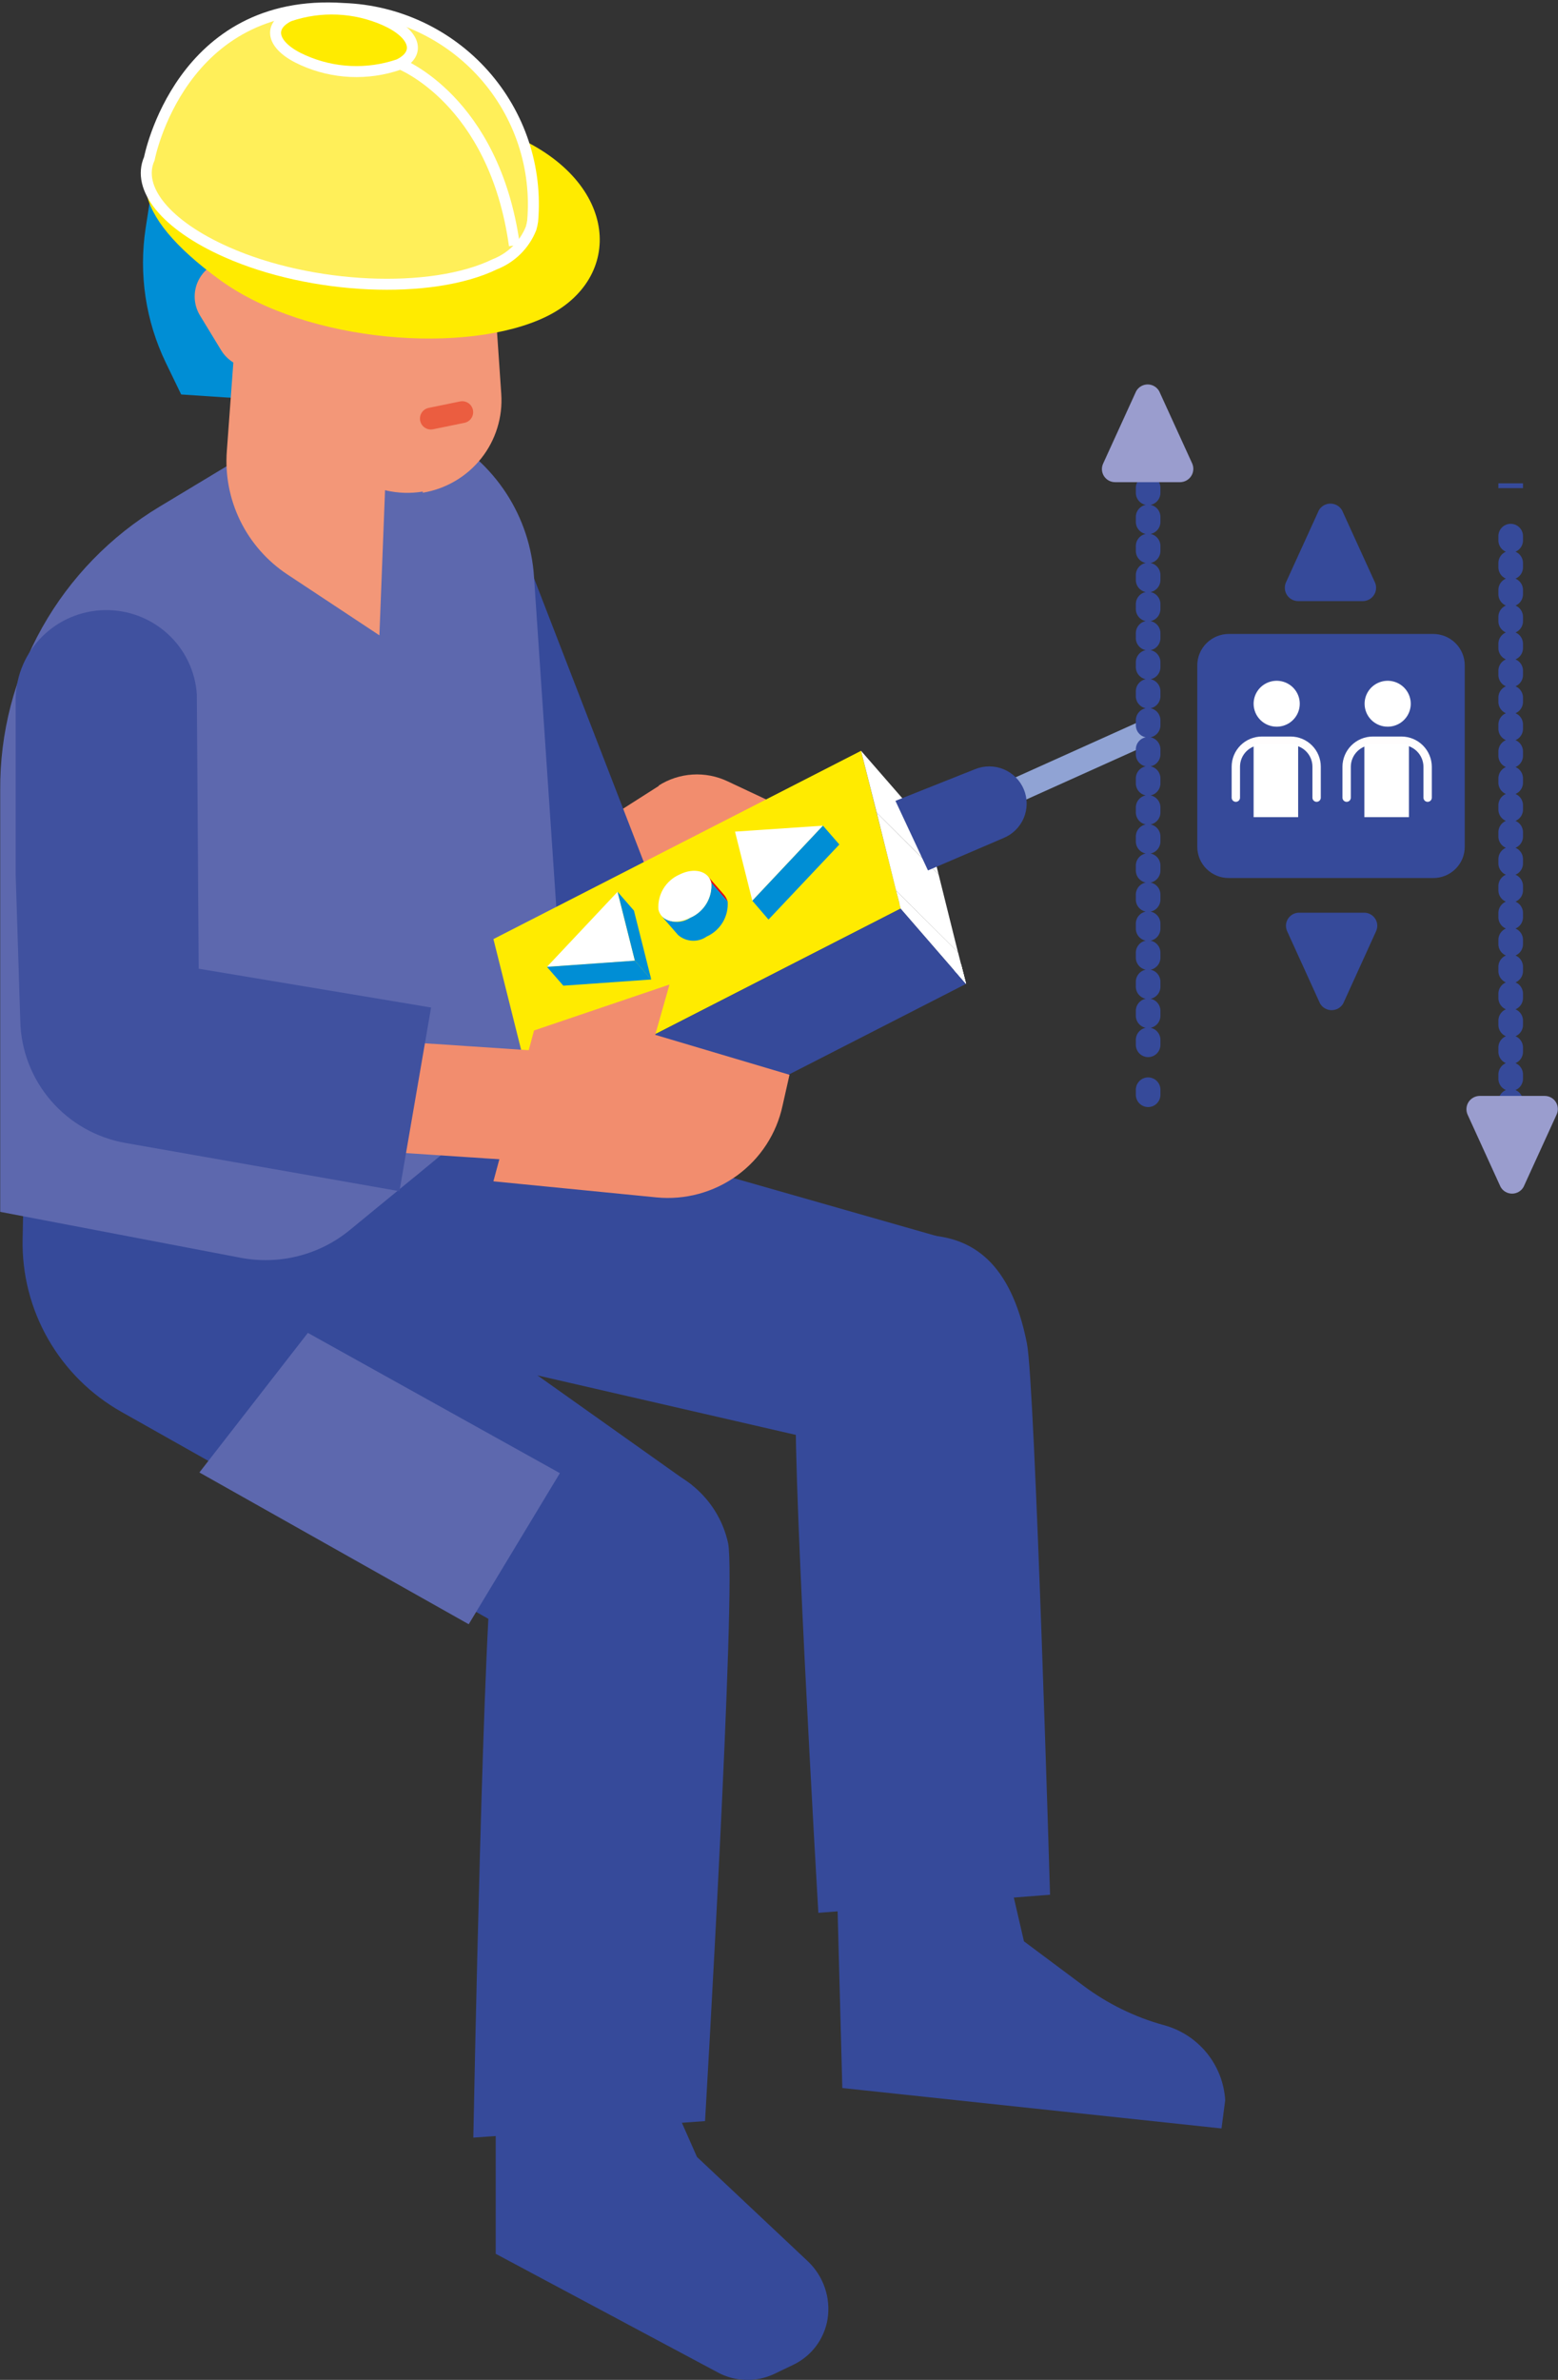 <svg width="95" height="145" viewBox="0 0 95 145" fill="none" xmlns="http://www.w3.org/2000/svg">
<rect x="0" y="0" width="95" height="145" fill="#333333" stroke="none"/>
<g clip-path="url(#clip0_24_21353)">
<path d="M74.933 38.625H87.387C87.898 38.625 88.388 38.827 88.75 39.186C89.111 39.546 89.314 40.033 89.314 40.541V51.593C89.314 51.844 89.265 52.093 89.168 52.325C89.07 52.556 88.928 52.767 88.749 52.943C88.57 53.12 88.357 53.26 88.123 53.355C87.889 53.45 87.639 53.498 87.387 53.496H74.933C74.68 53.498 74.43 53.45 74.196 53.355C73.962 53.26 73.75 53.12 73.57 52.943C73.391 52.767 73.249 52.556 73.152 52.325C73.055 52.093 73.005 51.844 73.005 51.593V40.541C73.005 40.033 73.208 39.546 73.57 39.186C73.931 38.827 74.421 38.625 74.933 38.625" fill="#364A9A"/>
<path d="M58.174 49.872L69.769 44.654" stroke="#90A3D4" stroke-width="1.5" stroke-miterlimit="10"/>
<path d="M70.008 26.37V26.664" stroke="#364A9A" stroke-width="1.5" stroke-miterlimit="10" stroke-linecap="round"/>
<path d="M70.008 29.727V64.869" stroke="#364A9A" stroke-width="1.5" stroke-miterlimit="10" stroke-linecap="round" stroke-dasharray="0.3 1.47"/>
<path d="M70.008 66.394V66.701M92.115 29.448V29.741V29.448Z" stroke="#364A9A" stroke-width="1.5" stroke-miterlimit="10" stroke-linecap="round"/>
<path d="M92.115 32.665V69.737" stroke="#364A9A" stroke-width="1.5" stroke-miterlimit="10" stroke-linecap="round" stroke-dasharray="0.26 1.38"/>
<path d="M92.115 71.192V71.486" stroke="#364A9A" stroke-width="1.5" stroke-miterlimit="10" stroke-linecap="round"/>
<path d="M40.19 47.872L37.995 49.271L39.106 55.986L49.998 50.25L44.369 47.606C43.701 47.288 42.963 47.146 42.224 47.192C41.485 47.239 40.77 47.473 40.148 47.872" fill="#F28D6E"/>
<path d="M32.548 35.197L39.978 54.391C39.978 54.391 31.057 59.021 31.296 58.588C31.535 58.154 32.548 35.127 32.548 35.127" fill="#364A9A"/>
<path d="M30.227 127.961V137.32L43.778 144.553C44.303 144.835 44.888 144.989 45.485 145.004C46.081 145.019 46.673 144.893 47.212 144.637L48.352 144.091C48.905 143.829 49.386 143.438 49.754 142.951C50.121 142.463 50.365 141.895 50.462 141.293C50.562 140.655 50.505 140.003 50.296 139.392C50.088 138.781 49.735 138.228 49.266 137.782L42.498 131.417L40.471 126.828L30.227 127.961Z" fill="#364A9A"/>
<path d="M70.964 123.386C69.19 122.897 67.524 122.081 66.053 120.98L62.436 118.28L60.649 110.558L50.996 113.552L51.361 127.219L74.482 129.682L74.707 127.961C74.644 126.905 74.248 125.895 73.577 125.074C72.905 124.253 71.991 123.663 70.964 123.386" fill="#364A9A"/>
<path d="M42.174 90.469L36.545 102.444L7.402 86.021C5.537 84.97 3.993 83.437 2.933 81.585C1.873 79.734 1.336 77.631 1.379 75.501L1.618 63.68L12.721 69.569L24.105 64.449L22.811 76.732L42.174 90.469Z" fill="#364A9A"/>
<path d="M28.861 130.241C28.861 130.241 29.509 96.233 30.114 95.044C30.86 93.55 31.932 92.24 33.252 91.211C34.895 89.801 37.022 89.075 39.191 89.182C40.451 89.367 41.624 89.929 42.554 90.794C43.484 91.659 44.127 92.785 44.397 94.023C44.918 96.541 42.99 129.234 42.99 129.234L28.861 130.241Z" fill="#364A9A"/>
<path d="M58.566 75.725L55.034 89.224L52.15 88.259L18.771 80.579L22.528 65.442L58.566 75.725Z" fill="#364A9A"/>
<path d="M49.899 116.546C49.899 116.546 48.112 86.077 48.605 84.832C49.097 83.587 49.758 78.859 50.912 77.837C52.417 76.278 54.468 75.356 56.64 75.263C59.229 75.431 61.635 76.844 62.62 81.866C63.113 84.398 64.027 115.441 64.027 115.441L49.899 116.546Z" fill="#364A9A"/>
<path d="M16.435 26.831L9.723 30.874C6.741 32.668 4.279 35.201 2.577 38.224C0.875 41.248 -0.008 44.659 0.013 48.123V73.836L14.676 76.634C15.842 76.856 17.044 76.82 18.195 76.527C19.345 76.235 20.417 75.693 21.332 74.941L34.518 64.127L32.562 35.155C32.448 33.339 31.866 31.583 30.87 30.056C29.875 28.529 28.499 27.284 26.878 26.44C25.256 25.596 23.444 25.182 21.614 25.238C19.785 25.295 18.001 25.819 16.435 26.762" fill="#5D68AE"/>
<path d="M19.547 4.295L18.28 4.393C16.101 4.537 14.029 5.384 12.378 6.806C10.727 8.227 9.588 10.145 9.134 12.269L8.88 13.906C8.454 16.694 8.881 19.545 10.105 22.089L11.047 24.034L17.38 24.454L19.547 4.295Z" fill="#008ED5"/>
<path d="M14.353 20.383L13.832 27.475C13.72 28.939 14.001 30.406 14.646 31.726C15.292 33.046 16.278 34.171 17.505 34.988L23.134 38.709L23.711 23.88L14.353 20.383Z" fill="#F39778"/>
<path d="M15.535 16.354C15.286 16.149 14.996 16 14.684 15.917C14.372 15.835 14.046 15.82 13.728 15.875C13.409 15.929 13.107 16.051 12.841 16.233C12.575 16.415 12.351 16.652 12.186 16.927V16.927C11.979 17.272 11.87 17.666 11.87 18.067C11.87 18.469 11.979 18.863 12.186 19.208L13.48 21.334C13.634 21.59 13.838 21.812 14.079 21.987C14.321 22.163 14.596 22.288 14.888 22.355L15.549 22.509C16.002 22.618 16.478 22.582 16.91 22.407C17.341 22.231 17.707 21.926 17.954 21.533C18.202 21.14 18.318 20.68 18.288 20.218C18.258 19.755 18.083 19.314 17.786 18.956L15.535 16.354Z" fill="#F39778"/>
<path d="M25.779 30.021C27.189 29.788 28.459 29.041 29.344 27.926C30.229 26.811 30.664 25.409 30.564 23.992L29.734 11.863L29.143 12.213C27.917 12.929 26.461 13.149 25.076 12.829L23.669 12.479C22.473 12.214 21.234 12.214 20.038 12.479C19.295 12.633 18.631 13.043 18.162 13.637C17.694 14.231 17.451 14.97 17.477 15.724L17.604 19.599C15.043 19.739 14.789 14.521 14.789 17.067L14.888 23.852L21.488 28.958C22.102 29.397 22.797 29.71 23.534 29.881C24.27 30.051 25.034 30.075 25.779 29.951" fill="#F39778"/>
<path d="M26.272 25.503L28.186 25.111" stroke="#EB5D40" stroke-width="1.33" stroke-miterlimit="10" stroke-linecap="round"/>
<path d="M31.38 8.296C37.768 11.094 38.078 16.969 33.307 19.291C28.537 21.614 18.743 20.928 13.424 17.067C7.865 13.024 7.57 9.849 11.566 7.624C16.182 5.05 24.991 5.47 31.38 8.296" fill="#FFEB00"/>
<path d="M32.479 13.472C32.619 11.86 32.428 10.237 31.918 8.701C31.408 7.166 30.589 5.749 29.511 4.537C28.433 3.326 27.119 2.345 25.648 1.654C24.177 0.963 22.58 0.576 20.954 0.518C10.977 -0.168 9.105 9.667 9.105 9.667C8.303 11.471 10.118 13.724 13.819 15.36C18.984 17.655 26.301 17.976 30.171 16.102C30.669 15.907 31.123 15.613 31.503 15.238C31.883 14.862 32.181 14.414 32.38 13.919V13.919C32.424 13.773 32.457 13.623 32.479 13.472" fill="#FFEF59"/>
<path d="M32.479 13.472C32.619 11.86 32.428 10.237 31.918 8.701C31.408 7.166 30.589 5.749 29.511 4.537C28.433 3.326 27.119 2.345 25.648 1.654C24.177 0.963 22.58 0.576 20.954 0.518C10.977 -0.168 9.105 9.667 9.105 9.667C8.303 11.471 10.118 13.724 13.819 15.36C18.984 17.655 26.301 17.976 30.171 16.102C30.669 15.907 31.123 15.613 31.503 15.238C31.883 14.862 32.181 14.414 32.38 13.919V13.919C32.424 13.773 32.457 13.623 32.479 13.472" fill="#FFEF59"/>
<path d="M32.479 13.472C32.619 11.86 32.428 10.237 31.918 8.701C31.408 7.166 30.589 5.749 29.511 4.537C28.433 3.326 27.119 2.345 25.648 1.654C24.177 0.963 22.58 0.576 20.954 0.518C10.977 -0.168 9.105 9.667 9.105 9.667C8.303 11.471 10.118 13.724 13.819 15.36C18.984 17.655 26.301 17.976 30.171 16.102C30.669 15.907 31.123 15.613 31.503 15.238C31.883 14.862 32.181 14.414 32.38 13.919V13.919C32.424 13.773 32.457 13.623 32.479 13.472Z" stroke="white" stroke-width="0.67" stroke-miterlimit="10"/>
<path d="M23.473 1.231C25.316 2.056 25.696 3.259 24.317 3.931C22.407 4.586 20.318 4.491 18.477 3.665C16.634 2.854 16.254 1.651 17.633 0.979C19.541 0.327 21.628 0.417 23.473 1.231" fill="#FFEB00"/>
<path d="M23.473 1.231C25.316 2.056 25.696 3.259 24.317 3.931C22.407 4.586 20.318 4.491 18.477 3.665C16.634 2.854 16.254 1.651 17.633 0.979C19.541 0.327 21.628 0.417 23.473 1.231V1.231Z" stroke="white" stroke-width="0.67" stroke-miterlimit="10"/>
<path d="M24.331 3.861C24.331 3.861 30.129 6.044 31.367 14.955Z" fill="#FFEF59"/>
<path d="M24.331 3.861C24.331 3.861 30.129 6.044 31.367 14.955" stroke="white" stroke-width="0.67" stroke-miterlimit="10"/>
<path d="M12.158 89.714L18.772 81.209L34.139 89.756L28.58 98.961L12.158 89.714Z" fill="#5D68AE"/>
<path d="M54.924 55.356L32.493 66.827L30.087 57.216L52.503 45.745L54.924 55.356Z" fill="#FFEB00"/>
<path d="M54.924 55.356L58.906 59.944L36.475 71.416L32.493 66.827L54.924 55.356Z" fill="#364A9A"/>
<path d="M58.414 58.014L58.906 59.944L54.924 55.356L54.642 54.265L58.414 58.014Z" fill="white"/>
<path d="M58.906 59.944L58.175 59.105L58.583 58.685L58.906 59.944Z" fill="white"/>
<path d="M57.23 53.272L58.412 58.014L54.641 54.265L53.459 49.523L57.23 53.272Z" fill="white"/>
<path d="M56.499 50.334L57.23 53.271L53.459 49.522L52.502 45.745L56.499 50.334Z" fill="white"/>
<path d="M58.611 58.797L58.906 59.945L54.924 55.356L54.839 55.048L58.611 58.797Z" fill="white"/>
<path d="M58.611 58.797L58.906 59.945L58.175 59.105L58.54 58.727L58.611 58.797Z" fill="white"/>
<path d="M50.18 50.306L45.874 54.88L44.818 50.669L50.18 50.306Z" fill="white"/>
<path d="M50.181 50.306L51.18 51.453L46.86 56.027L45.874 54.88L50.181 50.306Z" fill="#008ED5"/>
<path d="M38.711 58.532L33.349 58.91L37.656 54.335L38.711 58.532Z" fill="white"/>
<path d="M38.712 58.531L39.711 59.678L34.349 60.056L33.35 58.909L38.712 58.531Z" fill="#008ED5"/>
<path d="M37.656 54.335L38.656 55.482L39.711 59.679L38.712 58.532L37.656 54.335Z" fill="#008ED5"/>
<path d="M43.173 53.398L44.172 54.545C44.263 54.661 44.329 54.794 44.369 54.936L43.37 53.789C43.333 53.646 43.266 53.513 43.173 53.398" fill="#E30613"/>
<path d="M41.343 56.965L40.344 55.818C40.581 56.027 40.883 56.151 41.2 56.169C41.516 56.187 41.83 56.097 42.089 55.916C42.501 55.736 42.845 55.434 43.075 55.05C43.304 54.666 43.408 54.22 43.37 53.775L44.369 54.922C44.403 55.367 44.298 55.811 44.069 56.194C43.839 56.577 43.497 56.88 43.088 57.063C42.829 57.245 42.516 57.334 42.199 57.316C41.882 57.298 41.581 57.174 41.343 56.965" fill="#008ED5"/>
<path d="M43.371 53.775C43.409 54.22 43.306 54.666 43.076 55.05C42.847 55.434 42.502 55.736 42.091 55.916C41.204 56.363 40.332 56.154 40.149 55.426C40.113 54.981 40.217 54.537 40.446 54.153C40.676 53.77 41.019 53.467 41.429 53.286C42.316 52.838 43.188 53.062 43.371 53.775Z" fill="white"/>
<path d="M6.233 43.199L6.656 56.797C6.727 59.233 7.71 61.555 9.412 63.309C11.114 65.062 13.412 66.123 15.858 66.282L35.053 67.555" stroke="#F28D6E" stroke-width="6.75" stroke-miterlimit="10" stroke-linecap="round"/>
<path d="M32.563 62.784L40.823 59.986L39.951 63.05L48.141 65.484L47.718 67.359C47.353 69.07 46.366 70.587 44.945 71.619C43.525 72.651 41.772 73.127 40.021 72.954L30.086 71.975L32.563 62.784Z" fill="#F28D6E"/>
<path d="M0.956 53.3V42.528C0.992 41.114 1.575 39.769 2.584 38.772C3.593 37.774 4.949 37.202 6.371 37.173C7.794 37.144 9.172 37.661 10.221 38.617C11.27 39.572 11.908 40.893 12.002 42.304L12.115 59.022L26.285 61.386L24.357 72.577L7.654 69.639C5.885 69.329 4.28 68.42 3.11 67.066C1.94 65.711 1.278 63.996 1.237 62.211L0.956 53.3Z" fill="#40519F"/>
<path d="M54.6 48.795L59.455 46.864C59.732 46.751 60.029 46.694 60.328 46.695C60.628 46.696 60.925 46.756 61.201 46.871C61.477 46.986 61.728 47.154 61.939 47.365C62.15 47.576 62.318 47.827 62.431 48.102C62.545 48.378 62.603 48.673 62.602 48.971C62.6 49.269 62.54 49.563 62.425 49.838C62.309 50.113 62.14 50.362 61.928 50.572C61.715 50.782 61.463 50.948 61.186 51.061L56.584 53.034L54.6 48.795Z" fill="#364A9A"/>
<path d="M83.166 36.624H79.155C79.02 36.623 78.888 36.59 78.769 36.526C78.65 36.462 78.55 36.369 78.476 36.257C78.402 36.145 78.357 36.016 78.346 35.882C78.334 35.749 78.356 35.614 78.409 35.491L80.422 31.084C80.494 30.962 80.597 30.861 80.72 30.791C80.844 30.721 80.983 30.684 81.125 30.684C81.267 30.684 81.407 30.721 81.531 30.791C81.654 30.861 81.757 30.962 81.829 31.084L83.841 35.491C83.895 35.614 83.917 35.749 83.905 35.882C83.894 36.016 83.849 36.145 83.775 36.257C83.701 36.369 83.6 36.462 83.482 36.526C83.363 36.59 83.23 36.623 83.095 36.624" fill="#364A9A"/>
<path d="M72.021 29.378H67.997C67.862 29.378 67.728 29.345 67.61 29.281C67.491 29.217 67.391 29.124 67.317 29.011C67.245 28.898 67.201 28.768 67.192 28.634C67.183 28.5 67.208 28.366 67.265 28.244L69.277 23.838C69.346 23.712 69.448 23.608 69.572 23.535C69.696 23.462 69.837 23.423 69.981 23.423C70.125 23.423 70.266 23.462 70.39 23.535C70.513 23.608 70.615 23.712 70.684 23.838L72.697 28.244C72.75 28.367 72.772 28.5 72.761 28.632C72.75 28.765 72.707 28.893 72.634 29.005C72.562 29.117 72.463 29.209 72.347 29.274C72.23 29.339 72.099 29.375 71.965 29.378" fill="#9A9DCE"/>
<path d="M79.156 55.608H83.166C83.301 55.605 83.434 55.637 83.553 55.7C83.671 55.762 83.773 55.853 83.847 55.964C83.921 56.076 83.966 56.204 83.978 56.337C83.989 56.47 83.966 56.604 83.912 56.727L81.9 61.147C81.828 61.269 81.725 61.37 81.602 61.44C81.478 61.511 81.338 61.547 81.196 61.547C81.054 61.547 80.914 61.511 80.791 61.44C80.668 61.37 80.565 61.269 80.493 61.147L78.48 56.727C78.426 56.604 78.404 56.47 78.415 56.337C78.427 56.204 78.471 56.076 78.546 55.964C78.62 55.853 78.721 55.762 78.84 55.7C78.959 55.637 79.092 55.605 79.226 55.608" fill="#364A9A"/>
<path d="M90.159 66.772H94.184C94.319 66.771 94.452 66.804 94.571 66.868C94.69 66.932 94.79 67.025 94.863 67.138C94.936 67.251 94.979 67.381 94.988 67.515C94.998 67.649 94.973 67.783 94.916 67.905L92.903 72.311C92.834 72.437 92.733 72.541 92.609 72.614C92.485 72.687 92.344 72.726 92.2 72.726C92.056 72.726 91.915 72.687 91.791 72.614C91.667 72.541 91.565 72.437 91.496 72.311L89.484 67.905C89.431 67.782 89.409 67.649 89.42 67.517C89.43 67.384 89.474 67.256 89.546 67.144C89.618 67.032 89.717 66.94 89.834 66.875C89.951 66.81 90.082 66.774 90.216 66.772" fill="#9A9DCE"/>
<path d="M76.44 42.877C76.44 42.601 76.522 42.33 76.677 42.1C76.831 41.87 77.051 41.691 77.308 41.585C77.565 41.479 77.848 41.451 78.121 41.505C78.394 41.559 78.645 41.693 78.842 41.888C79.038 42.084 79.173 42.333 79.227 42.605C79.281 42.876 79.253 43.157 79.147 43.413C79.04 43.668 78.86 43.887 78.629 44.041C78.397 44.194 78.125 44.276 77.847 44.276C77.474 44.276 77.116 44.129 76.852 43.867C76.588 43.604 76.44 43.248 76.44 42.877Z" fill="white"/>
<path d="M80.281 48.599V46.711C80.281 46.294 80.116 45.894 79.82 45.598C79.525 45.302 79.124 45.134 78.705 45.13H76.946C76.737 45.13 76.531 45.171 76.338 45.25C76.145 45.33 75.969 45.446 75.822 45.593C75.674 45.74 75.557 45.914 75.477 46.106C75.397 46.297 75.356 46.503 75.356 46.711V48.599" stroke="#FFFDFD" stroke-width="0.51" stroke-miterlimit="10" stroke-linecap="round"/>
<path d="M76.44 45.34H79.156V49.788H76.44V45.34Z" fill="white"/>
<path d="M83.207 42.877C83.207 42.601 83.29 42.33 83.444 42.1C83.599 41.87 83.819 41.691 84.076 41.585C84.333 41.479 84.616 41.451 84.889 41.505C85.162 41.559 85.412 41.693 85.609 41.888C85.806 42.084 85.94 42.333 85.994 42.605C86.049 42.876 86.021 43.157 85.914 43.413C85.808 43.668 85.627 43.887 85.396 44.041C85.165 44.194 84.893 44.276 84.614 44.276C84.241 44.276 83.883 44.129 83.619 43.867C83.355 43.604 83.207 43.248 83.207 42.877Z" fill="white"/>
<path d="M87.051 48.599V46.711C87.047 46.293 86.878 45.893 86.581 45.597C86.284 45.301 85.881 45.133 85.461 45.13H83.702C83.281 45.133 82.879 45.301 82.581 45.597C82.284 45.893 82.115 46.293 82.112 46.711V48.599" stroke="#FFFDFD" stroke-width="0.51" stroke-miterlimit="10" stroke-linecap="round"/>
<path d="M83.194 45.34H85.91V49.788H83.194V45.34Z" fill="white"/>
</g>
<defs>
<clipPath id="clip0_24_21353">
<rect width="95" height="145" fill="white" transform="matrix(-1 0 0 1 95 0)"/>
</clipPath>
</defs>
</svg>
